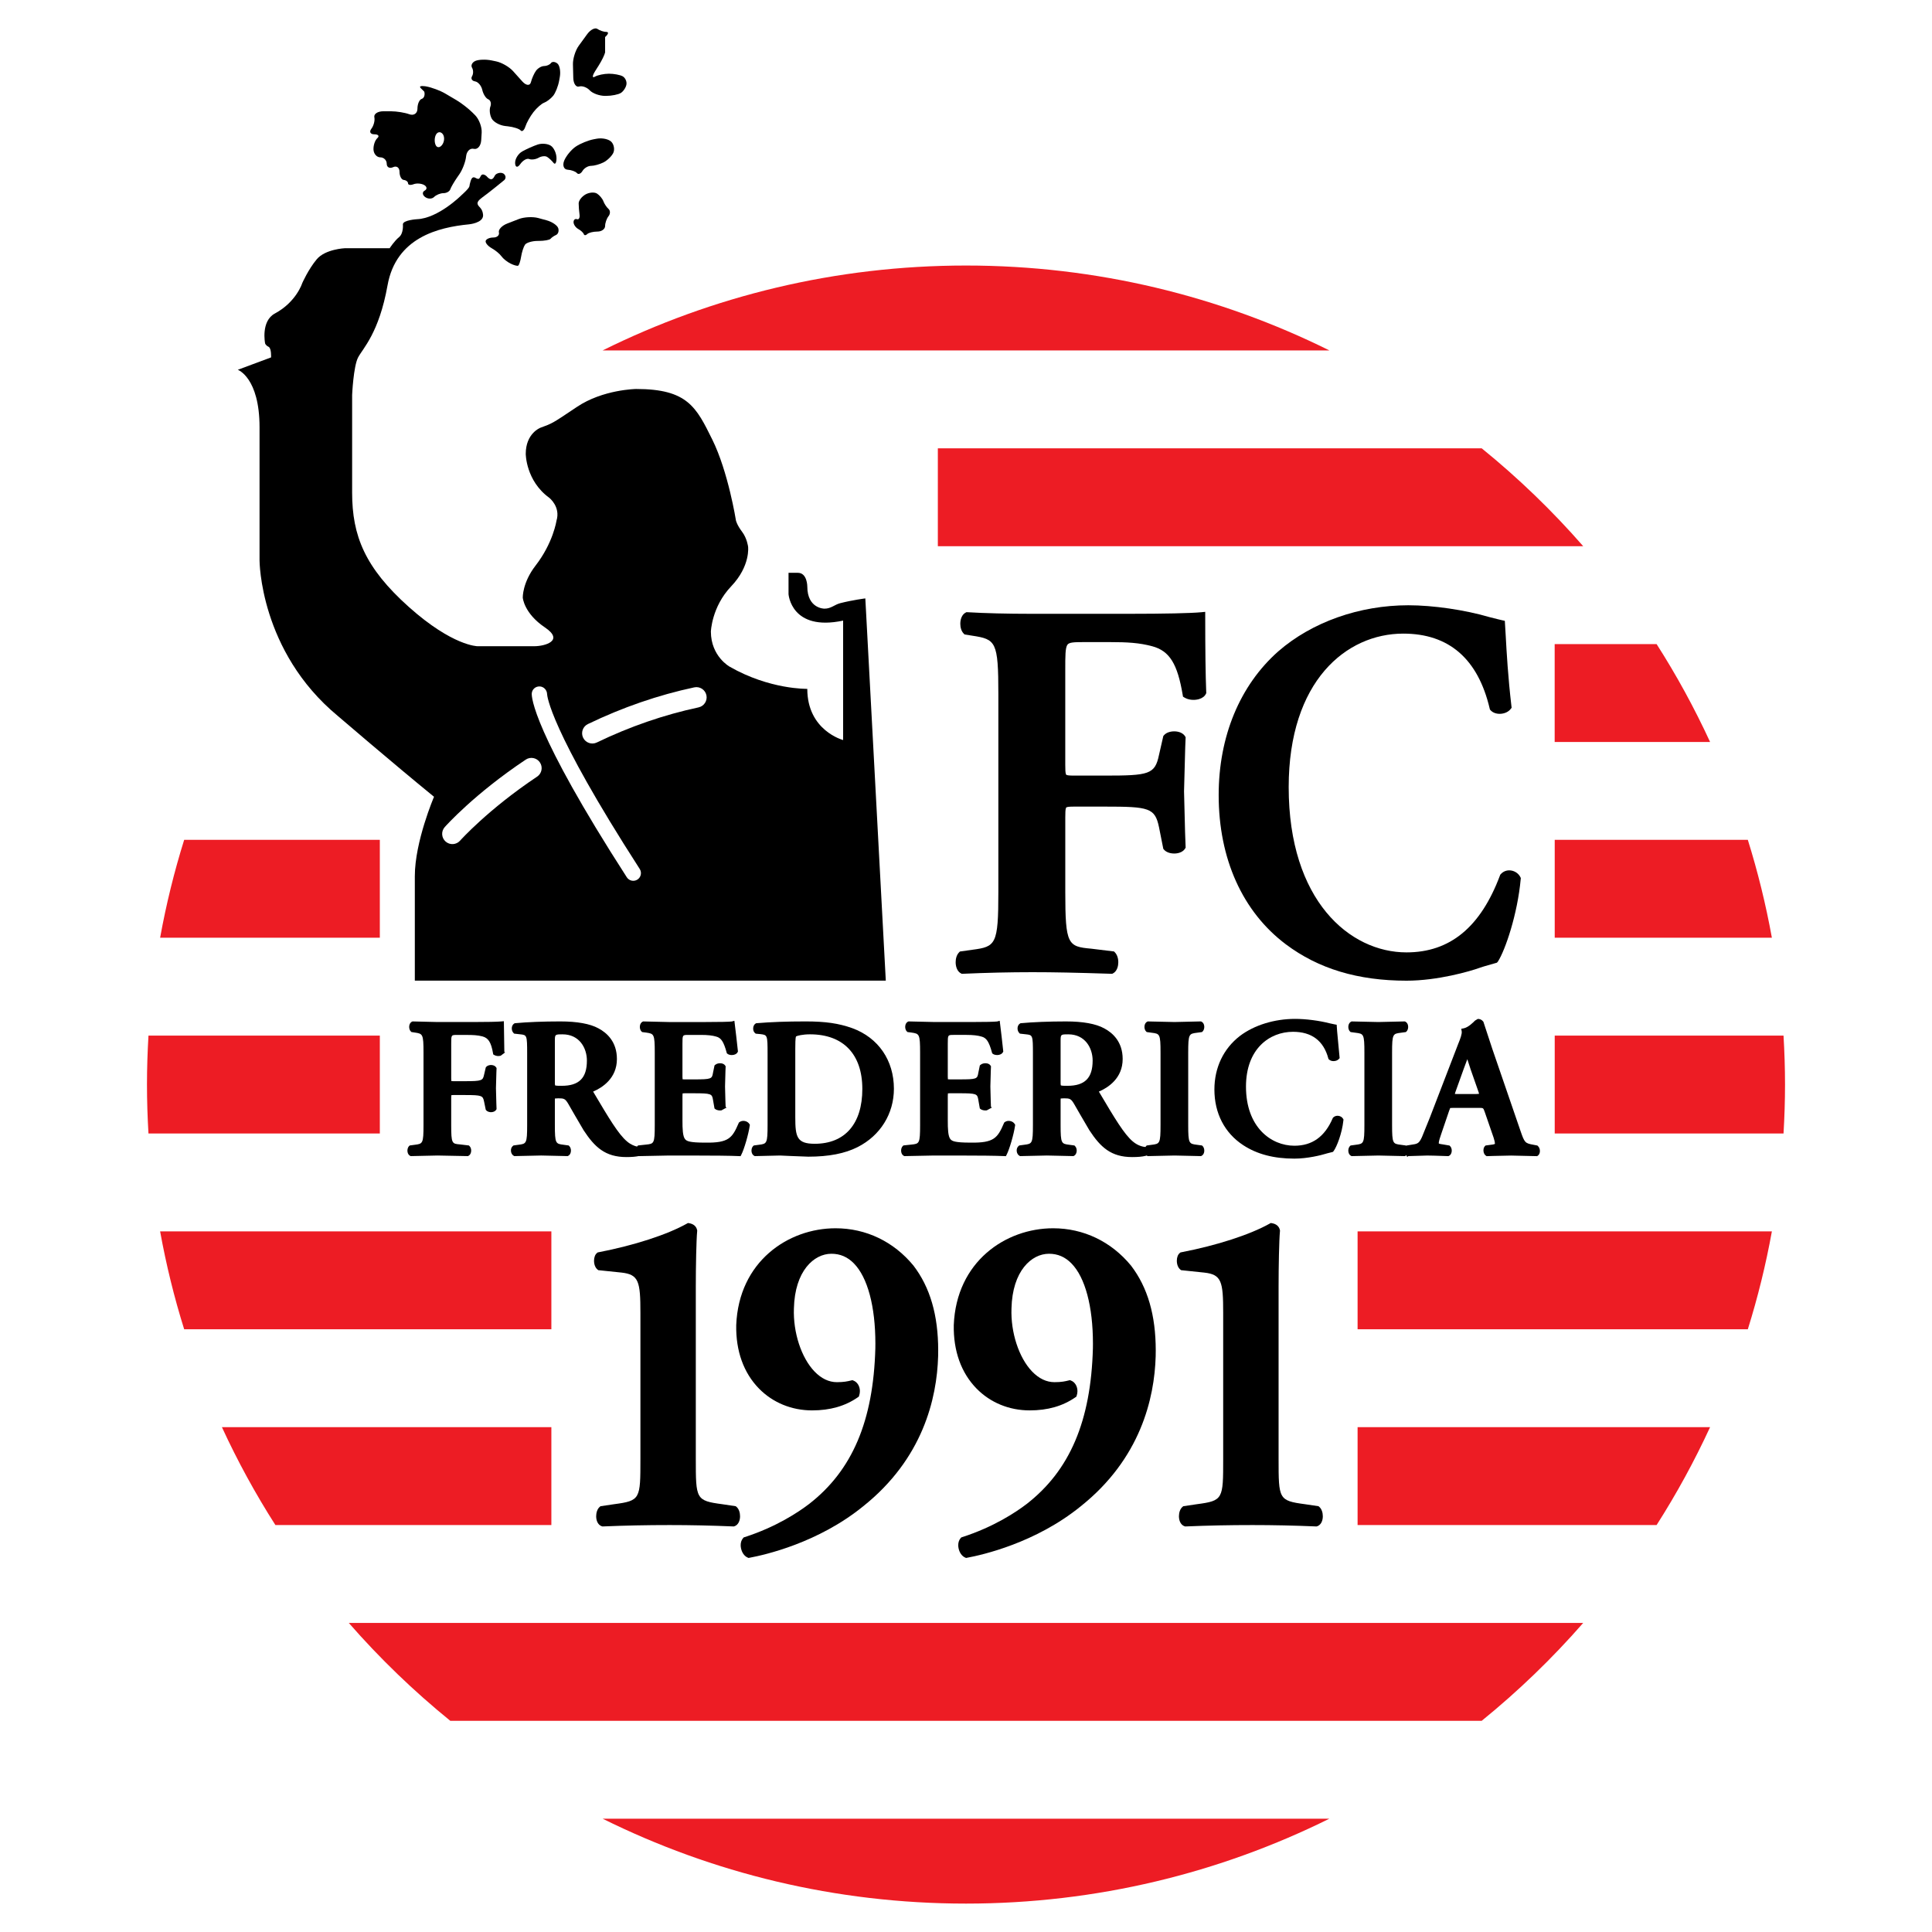 <?xml version="1.0" encoding="utf-8"?>
<!-- Generator: Adobe Illustrator 13.0.0, SVG Export Plug-In . SVG Version: 6.00 Build 14948)  -->
<!DOCTYPE svg PUBLIC "-//W3C//DTD SVG 1.0//EN" "http://www.w3.org/TR/2001/REC-SVG-20010904/DTD/svg10.dtd">
<svg version="1.0" id="Layer_1" xmlns="http://www.w3.org/2000/svg" xmlns:xlink="http://www.w3.org/1999/xlink" x="0px" y="0px"
	 width="192.756px" height="192.756px" viewBox="0 0 192.756 192.756" enable-background="new 0 0 192.756 192.756"
	 xml:space="preserve">
<g>
	<polygon fill-rule="evenodd" clip-rule="evenodd" fill="#FFFFFF" points="0,0 192.756,0 192.756,192.756 0,192.756 0,0 	"/>
	<path fill-rule="evenodd" clip-rule="evenodd" fill="#ED1C24" d="M55.01,122.855H15.975c0.603,3.33,1.406,6.59,2.4,9.766H55.01
		V122.855L55.01,122.855z"/>
	<path fill-rule="evenodd" clip-rule="evenodd" fill="#ED1C24" d="M135.447,152.154h29.832c1.992-3.117,3.774-6.381,5.337-9.768
		h-35.169V152.154L135.447,152.154z"/>
	<path fill-rule="evenodd" clip-rule="evenodd" fill="#ED1C24" d="M55.01,142.387H22.14c1.561,3.387,3.344,6.65,5.337,9.768H55.01
		V142.387L55.01,142.387z"/>
	<path fill-rule="evenodd" clip-rule="evenodd" fill="#ED1C24" d="M37.896,103.324H14.813c-0.095,1.615-0.149,3.242-0.149,4.883
		c0,1.639,0.054,3.268,0.149,4.883h23.083V103.324L37.896,103.324z"/>
	<path fill-rule="evenodd" clip-rule="evenodd" fill="#ED1C24" d="M37.896,83.792H18.375c-0.994,3.176-1.797,6.437-2.4,9.766h21.921
		V83.792L37.896,83.792z"/>
	<path fill-rule="evenodd" clip-rule="evenodd" fill="#ED1C24" d="M96.378,26.492c-13.022,0-25.33,3.051-36.256,8.47h72.512
		C121.708,29.543,109.4,26.492,96.378,26.492L96.378,26.492z"/>
	<path fill-rule="evenodd" clip-rule="evenodd" fill="#ED1C24" d="M96.378,189.922c13.022,0,25.33-3.053,36.255-8.471h-72.51
		C71.048,186.869,83.356,189.922,96.378,189.922L96.378,189.922z"/>
	<path fill-rule="evenodd" clip-rule="evenodd" fill="#ED1C24" d="M135.447,132.621h38.934c0.993-3.176,1.797-6.436,2.4-9.766
		h-41.334V132.621L135.447,132.621z"/>
	<path fill-rule="evenodd" clip-rule="evenodd" fill="#ED1C24" d="M93.569,54.494h64.387c-3.088-3.538-6.478-6.805-10.127-9.766
		h-54.26V54.494L93.569,54.494z"/>
	<path fill-rule="evenodd" clip-rule="evenodd" fill="#ED1C24" d="M44.926,171.686h102.903c3.648-2.961,7.038-6.229,10.127-9.766
		H34.8C37.889,165.457,41.278,168.725,44.926,171.686L44.926,171.686z"/>
	<path fill-rule="evenodd" clip-rule="evenodd" fill="#ED1C24" d="M155.11,74.026h15.506c-1.562-3.386-3.345-6.649-5.337-9.766
		H155.11V74.026L155.11,74.026z"/>
	<path fill-rule="evenodd" clip-rule="evenodd" fill="#ED1C24" d="M155.115,113.09h22.828c0.095-1.615,0.149-3.244,0.149-4.883
		c0-1.641-0.055-3.268-0.149-4.883h-22.828V113.09L155.115,113.09z"/>
	<path fill-rule="evenodd" clip-rule="evenodd" fill="#ED1C24" d="M155.115,93.558h21.666c-0.604-3.33-1.407-6.59-2.4-9.766h-19.266
		V93.558L155.115,93.558z"/>
	<path fill-rule="evenodd" clip-rule="evenodd" d="M50.271,101.887l-0.276,0.023c-0.376,0.035-1.39,0.057-2.712,0.057h-3.667
		l-2.456-0.059l-0.065,0.027c-0.136,0.068-0.231,0.213-0.261,0.398c-0.028,0.174-0.002,0.416,0.156,0.574l0.059,0.059l0.334,0.051
		c0.788,0.119,0.871,0.131,0.871,2v7.219c0,1.867-0.082,1.879-0.864,1.979l-0.514,0.07l-0.062,0.061
		c-0.157,0.158-0.184,0.4-0.155,0.574c0.03,0.186,0.125,0.33,0.261,0.398l0.057,0.027l2.678-0.059l3.024,0.059l0.06-0.027
		c0.136-0.068,0.23-0.213,0.261-0.398c0.006-0.039,0.01-0.08,0.01-0.125c0-0.154-0.043-0.326-0.165-0.449l-0.063-0.062l-0.903-0.107
		c-0.781-0.066-0.862-0.072-0.862-1.939v-2.717c0,0,0.011-0.197,0.014-0.256c0.055-0.004,0.197-0.014,0.197-0.014h1.145
		c1.726,0,1.798,0.064,1.924,0.652l0.168,0.82l0.043,0.049c0.135,0.158,0.369,0.201,0.543,0.188c0.202-0.016,0.366-0.102,0.45-0.236
		l0.041-0.066l-0.022-0.611l-0.038-1.477l0.043-1.578l0.018-0.432l-0.041-0.064c-0.084-0.137-0.249-0.223-0.45-0.238
		c-0.175-0.014-0.409,0.029-0.543,0.188l-0.041,0.047l-0.169,0.719c-0.127,0.594-0.199,0.658-1.925,0.658h-1.145
		c0,0-0.142-0.008-0.197-0.012c-0.003-0.059-0.014-0.258-0.014-0.258v-3.473c0-0.871,0-0.871,0.56-0.871h0.99
		c0.647,0,1.089,0.023,1.566,0.146c0.591,0.156,0.868,0.596,1.055,1.68l0.02,0.115l0.101,0.061c0.177,0.105,0.432,0.133,0.648,0.07
		l0.435-0.33l-0.075-0.049L50.271,101.887L50.271,101.887z"/>
	<path fill-rule="evenodd" clip-rule="evenodd" d="M63.743,115.338l0.017,0.008l2.969-0.059h2.212c2.294,0,3.948,0.02,4.782,0.057
		l0.163,0.008l0.075-0.145c0.287-0.553,0.719-2.041,0.841-2.896l0.013-0.09l-0.046-0.076c-0.093-0.154-0.26-0.264-0.459-0.303
		c-0.2-0.037-0.396,0.006-0.538,0.115l-0.052,0.041l-0.026,0.061c-0.636,1.471-0.976,1.979-3.333,1.941
		c-1.584,0-1.845-0.154-2.003-0.338c-0.248-0.281-0.268-1.07-0.268-1.854v-2.465c0,0,0.01-0.197,0.014-0.256
		c0.055-0.004,0.197-0.012,0.197-0.012h0.931c1.737,0,1.806,0.062,1.902,0.641l0.153,0.877l0.082,0.062
		c0.18,0.135,0.442,0.15,0.613,0.125l0.507-0.277l-0.092-0.08l-0.021-0.564l-0.038-1.465l0.042-1.539l0.019-0.473l-0.042-0.064
		c-0.076-0.123-0.216-0.205-0.393-0.23c-0.227-0.033-0.467,0.027-0.612,0.154l-0.064,0.057l-0.153,0.744
		c-0.097,0.594-0.156,0.648-1.904,0.648h-0.931c0,0-0.137-0.006-0.197-0.01c-0.004-0.064-0.014-0.258-0.014-0.258v-3.279
		c0-0.891,0-0.891,0.58-0.891h1.3c0.625,0,1.121,0.055,1.479,0.164c0.5,0.125,0.753,0.512,1.05,1.59l0.023,0.084l0.069,0.051
		c0.181,0.137,0.451,0.137,0.626,0.096c0.179-0.043,0.313-0.135,0.376-0.262l0.034-0.068l-0.165-1.484l-0.19-1.58l-0.256,0.068
		c-0.215,0.033-1.253,0.055-2.581,0.055h-3.707l-2.554-0.059l-0.064,0.027c-0.136,0.068-0.231,0.213-0.261,0.398
		c-0.028,0.174-0.002,0.416,0.156,0.574l0.062,0.061l0.398,0.051c0.78,0.117,0.863,0.129,0.863,1.998v7.219
		c0,1.867-0.081,1.875-0.859,1.959l-0.807,0.086l-0.064,0.064c-0.014,0.014-0.022,0.033-0.035,0.049
		c-0.229-0.051-0.612-0.18-0.996-0.508c-0.867-0.721-1.838-2.359-3.309-4.842l-0.072-0.121c-0.001-0.004-0.005-0.01-0.007-0.016
		c0.92-0.396,2.372-1.326,2.372-3.25c0-1.723-1.002-2.615-1.844-3.061c-0.837-0.457-2.12-0.689-3.807-0.689
		c-1.68,0-3.315,0.064-4.488,0.176l-0.061,0.006l-0.051,0.033c-0.128,0.08-0.213,0.227-0.233,0.402
		c-0.023,0.203,0.042,0.41,0.169,0.537l0.062,0.064l0.593,0.066c0.679,0.072,0.705,0.076,0.705,1.939v7.104
		c0,1.869-0.082,1.879-0.863,1.979l-0.498,0.068l-0.054,0.041c-0.148,0.115-0.223,0.312-0.201,0.527
		c0.02,0.211,0.129,0.389,0.283,0.467l0.057,0.027l2.678-0.059l2.633,0.059l0.062-0.027c0.136-0.068,0.23-0.213,0.261-0.398
		c0.006-0.039,0.01-0.08,0.01-0.125c0-0.152-0.043-0.326-0.165-0.449l-0.061-0.061l-0.512-0.07c-0.784-0.1-0.866-0.109-0.866-1.979
		v-2.484c0,0,0.004-0.1,0.007-0.154c0.068-0.004,0.338-0.018,0.338-0.018c0.563,0,0.687,0.041,0.984,0.537
		c0.002,0.002,0.649,1.127,0.649,1.127l0.888,1.518c1.113,1.699,2.168,2.68,4.271,2.68
		C63.024,115.441,63.421,115.406,63.743,115.338L63.743,115.338z M58.555,105.812c0,1.744-0.777,2.52-2.52,2.52
		c-0.205,0-0.58,0-0.655-0.045c-0.021-0.047-0.021-0.211-0.021-0.359v-4.035c0-0.697,0-0.697,0.773-0.697
		C57.797,103.195,58.555,104.553,58.555,105.812L58.555,105.812z"/>
	<path fill-rule="evenodd" clip-rule="evenodd" d="M75.25,115.318l0.057,0.027l2.522-0.059l1.045,0.047l1.769,0.068
		c2.044,0,3.657-0.314,4.928-0.959c2.263-1.15,3.614-3.324,3.614-5.816c0-2.832-1.55-5.09-4.146-6.043
		c-1.365-0.486-2.673-0.676-4.668-0.676c-1.889,0-3.437,0.057-4.873,0.176l-0.062,0.006l-0.053,0.033
		c-0.143,0.088-0.232,0.266-0.239,0.475c-0.006,0.211,0.07,0.396,0.206,0.492l0.056,0.041l0.476,0.045
		c0.673,0.086,0.7,0.09,0.7,1.957v7.104c0,1.867-0.082,1.879-0.864,1.979l-0.515,0.07l-0.061,0.061
		c-0.158,0.158-0.184,0.4-0.156,0.574C75.019,115.105,75.114,115.25,75.25,115.318L75.25,115.318z M81.284,114.115
		c-1.779,0-1.938-0.684-1.938-2.637v-6.83c0-0.391,0.001-1.111,0.076-1.244c0.105-0.064,0.624-0.209,1.396-0.209
		c3.315,0,5.217,1.986,5.217,5.451C86.035,112.123,84.303,114.115,81.284,114.115L81.284,114.115z"/>
	<path fill-rule="evenodd" clip-rule="evenodd" d="M90.174,115.318l0.057,0.027l2.969-0.059h2.212c2.294,0,3.947,0.02,4.782,0.057
		l0.163,0.008l0.075-0.145c0.287-0.553,0.719-2.043,0.841-2.896l0.012-0.088l-0.046-0.078c-0.093-0.154-0.26-0.264-0.459-0.301
		c-0.2-0.039-0.396,0.004-0.537,0.113l-0.053,0.041l-0.025,0.061c-0.636,1.471-0.977,1.979-3.333,1.941
		c-1.584,0-1.844-0.154-2.003-0.338c-0.248-0.281-0.268-1.07-0.268-1.854v-2.465c0,0,0.01-0.197,0.013-0.256
		c0.055-0.004,0.197-0.012,0.197-0.012h0.932c1.737,0,1.806,0.062,1.902,0.641l0.153,0.877l0.081,0.062
		c0.18,0.135,0.443,0.15,0.613,0.125l0.507-0.277l-0.091-0.08l-0.021-0.564l-0.037-1.465l0.042-1.539l0.02-0.473l-0.042-0.064
		c-0.076-0.123-0.216-0.205-0.393-0.23c-0.227-0.033-0.468,0.027-0.612,0.154l-0.065,0.057l-0.153,0.744
		c-0.099,0.604-0.148,0.648-1.904,0.648h-0.932c0,0-0.137-0.006-0.197-0.01c-0.003-0.064-0.013-0.258-0.013-0.258v-3.279
		c0-0.891,0-0.891,0.579-0.891h1.3c0.625,0,1.122,0.055,1.479,0.164c0.501,0.125,0.753,0.512,1.051,1.59l0.022,0.084l0.07,0.051
		c0.181,0.137,0.45,0.137,0.626,0.096c0.179-0.043,0.312-0.135,0.377-0.262l0.033-0.068l-0.165-1.486l-0.19-1.578l-0.256,0.068
		c-0.215,0.033-1.253,0.055-2.581,0.055H93.2l-2.553-0.059l-0.064,0.027c-0.137,0.068-0.232,0.213-0.262,0.398
		c-0.028,0.174-0.002,0.416,0.157,0.574l0.062,0.061l0.396,0.051c0.781,0.117,0.863,0.129,0.863,1.998v7.219
		c0,1.867-0.081,1.875-0.858,1.959l-0.808,0.086l-0.063,0.064c-0.158,0.158-0.185,0.4-0.156,0.574
		C89.943,115.105,90.038,115.25,90.174,115.318L90.174,115.318z"/>
	<path fill-rule="evenodd" clip-rule="evenodd" d="M119.881,115.318c0.137-0.068,0.231-0.213,0.262-0.398
		c0.027-0.174,0.002-0.416-0.156-0.574l-0.061-0.061l-0.513-0.07c-0.783-0.1-0.865-0.111-0.865-1.979v-7.219
		c0-1.869,0.082-1.879,0.863-1.979l0.515-0.07l0.06-0.061c0.158-0.158,0.185-0.4,0.157-0.574c-0.03-0.186-0.125-0.33-0.261-0.398
		l-0.057-0.027h-0.069l-2.57,0.059l-2.671-0.059l-0.062,0.027c-0.136,0.068-0.231,0.213-0.261,0.398
		c-0.028,0.174-0.002,0.416,0.156,0.574l0.061,0.061l0.512,0.07c0.784,0.1,0.866,0.109,0.866,1.979v7.219
		c0,1.867-0.082,1.879-0.864,1.979l-0.514,0.07l-0.061,0.061c-0.026,0.025-0.044,0.057-0.063,0.088l-0.065-0.006
		c-0.104-0.01-0.65-0.076-1.194-0.541c-0.866-0.719-1.837-2.357-3.307-4.838l-0.075-0.125c-0.001-0.004-0.004-0.01-0.007-0.016
		c0.92-0.396,2.372-1.326,2.372-3.25c0-1.723-1.002-2.615-1.844-3.061c-0.838-0.457-2.119-0.689-3.807-0.689
		c-1.68,0-3.315,0.064-4.488,0.176l-0.06,0.006l-0.052,0.033c-0.128,0.08-0.214,0.227-0.233,0.402
		c-0.024,0.203,0.041,0.41,0.169,0.537l0.063,0.064l0.593,0.066c0.679,0.072,0.706,0.076,0.706,1.939v7.104
		c0,1.869-0.082,1.879-0.864,1.979l-0.497,0.068l-0.054,0.041c-0.148,0.115-0.225,0.312-0.203,0.527
		c0.021,0.211,0.13,0.389,0.284,0.467l0.057,0.027l2.677-0.059l2.634,0.059l0.062-0.027c0.135-0.068,0.23-0.213,0.261-0.398
		c0.006-0.039,0.01-0.08,0.01-0.125c0-0.152-0.043-0.326-0.166-0.449l-0.061-0.061l-0.513-0.07c-0.784-0.1-0.866-0.111-0.866-1.979
		v-2.484c0,0,0.005-0.1,0.008-0.154c0.068-0.004,0.339-0.018,0.339-0.018c0.562,0,0.687,0.041,0.984,0.537
		c0.001,0.002,0.649,1.127,0.649,1.127l0.888,1.518c1.113,1.699,2.168,2.68,4.271,2.68c0.579,0,1.005-0.039,1.343-0.123l0.103-0.027
		l0.008-0.012c0.016,0.01,0.025,0.029,0.042,0.039l0.057,0.027l2.678-0.059l2.633,0.059L119.881,115.318L119.881,115.318z
		 M109.013,105.812c0,1.744-0.777,2.52-2.52,2.52c-0.205,0-0.58,0-0.655-0.045c-0.021-0.047-0.021-0.211-0.021-0.359v-4.035
		c0-0.697,0-0.697,0.773-0.697C108.254,103.195,109.013,104.553,109.013,105.812L109.013,105.812z"/>
	<path fill-rule="evenodd" clip-rule="evenodd" d="M133.538,111.326c-0.197-0.027-0.388,0.033-0.521,0.166l-0.035,0.035
		l-0.019,0.045c-0.794,1.842-2.044,2.738-3.821,2.738c-2.327,0-4.83-1.846-4.83-5.898c0-3.777,2.357-5.469,4.693-5.469
		c1.861,0,3.045,0.891,3.519,2.645l0.018,0.066l0.048,0.047c0.111,0.113,0.288,0.174,0.484,0.166c0.21-0.006,0.396-0.086,0.51-0.217
		l0.072-0.082l-0.251-2.684l-0.044-0.645l-0.187-0.033l-0.192-0.041l-0.344-0.074c-1.033-0.266-2.376-0.436-3.419-0.436
		c-2.074,0-4.083,0.621-5.511,1.701c-1.643,1.266-2.547,3.164-2.547,5.348c0,2.365,1.02,4.338,2.872,5.549
		c1.384,0.904,3.055,1.344,5.108,1.344c1.312,0,2.686-0.346,3.104-0.479c-0.01,0.004,0.164-0.047,0.164-0.047l0.568-0.143
		l0.074-0.078c0.314-0.426,0.844-1.766,0.98-3.074l0.008-0.08l-0.039-0.07C133.913,111.467,133.74,111.355,133.538,111.326
		L133.538,111.326z"/>
	<path fill-rule="evenodd" clip-rule="evenodd" d="M153.432,114.334l-0.051-0.045l-0.359-0.07c-0.876-0.156-0.913-0.195-1.341-1.443
		l-2.795-8.133c-0.001-0.002-0.889-2.705-0.889-2.705l-0.026-0.029c-0.136-0.17-0.309-0.252-0.529-0.252l-0.281,0.168
		c-0.183,0.186-0.668,0.678-1.128,0.77l-0.244,0.049l0.044,0.246c0.045,0.26-0.126,0.711-0.354,1.275l-2.661,6.914l-0.152,0.396
		l-0.791,1.955c-0.269,0.59-0.419,0.684-0.871,0.748l-0.688,0.113l-0.02,0.025l-0.031-0.031l-0.512-0.07
		c-0.784-0.1-0.866-0.109-0.866-1.979v-7.219c0-1.869,0.082-1.879,0.864-1.979l0.514-0.07l0.061-0.061
		c0.158-0.158,0.185-0.4,0.156-0.574c-0.029-0.186-0.125-0.33-0.262-0.398l-0.056-0.027h-0.069l-2.569,0.059l-2.672-0.059
		l-0.062,0.027c-0.135,0.068-0.23,0.213-0.261,0.398c-0.028,0.174-0.002,0.416,0.155,0.574l0.062,0.061l0.512,0.07
		c0.784,0.1,0.866,0.109,0.866,1.979v7.219c0,1.869-0.082,1.879-0.864,1.979l-0.514,0.07l-0.062,0.061
		c-0.157,0.158-0.184,0.4-0.155,0.574c0.03,0.186,0.126,0.33,0.261,0.398l0.057,0.027l2.678-0.059l2.633,0.059l0.062-0.027
		c0.031-0.016,0.051-0.049,0.078-0.072l0.104,0.186l0.087-0.088l1.906-0.057l0.668,0.012l1.438,0.047l0.065-0.027
		c0.137-0.068,0.231-0.213,0.262-0.398c0.006-0.039,0.01-0.082,0.01-0.125c0-0.154-0.044-0.326-0.166-0.449l-0.058-0.057
		l-0.643-0.111c-0.118-0.016-0.375-0.051-0.422-0.094c-0.004-0.012-0.007-0.027-0.007-0.049c0-0.176,0.156-0.637,0.221-0.824
		l0.813-2.387c0,0,0.102-0.262,0.107-0.279c0.02,0,0.292-0.014,0.292-0.014h2.581c0.424,0,0.424,0,0.556,0.357l0.91,2.635
		c0.083,0.273,0.125,0.459,0.125,0.551c0,0.021-0.002,0.039-0.008,0.049c-0.019,0.02-0.095,0.057-0.408,0.092l-0.518,0.07
		l-0.062,0.061c-0.096,0.096-0.149,0.248-0.149,0.42c0,0.031,0.002,0.062,0.005,0.094c0.022,0.199,0.113,0.361,0.247,0.445
		l0.066,0.043l0.644-0.021l1.794-0.039l2.596,0.059l0.076-0.049c0.121-0.088,0.195-0.242,0.205-0.426
		C153.647,114.656,153.57,114.457,153.432,114.334L153.432,114.334z M147.567,109.131c-0.093,0.006-0.262,0.018-0.262,0.018h-2.019
		c0,0-0.07-0.004-0.138-0.006c0.03-0.096,0.066-0.213,0.066-0.213l0.816-2.273c-0.002,0.006,0.355-0.955,0.355-0.955
		s0.009-0.023,0.01-0.025c0.072,0.215,0.161,0.492,0.28,0.861l0.035,0.111l0.817,2.334
		C147.53,108.984,147.551,109.064,147.567,109.131L147.567,109.131z"/>
	<path fill-rule="evenodd" clip-rule="evenodd" d="M41.391,97.836h46.985l-2.042-38.133c0,0-1.262,0.158-2.498,0.474
		c-0.58,0.148-0.929,0.559-1.588,0.548c0,0-1.703,0.011-1.703-2.213c0,0,0-1.362-0.936-1.362h-0.937v2.128
		c0,0,0.255,3.745,5.447,2.639v11.917c0,0-3.575-0.936-3.575-5.107c0,0-3.745,0.085-7.746-2.213c0,0-1.862-1.021-1.873-3.49
		c0,0,0.074-2.479,2.021-4.521c1.948-2.043,1.692-3.958,1.692-3.958s-0.096-0.83-0.606-1.5s-0.606-1.117-0.606-1.117
		s-0.766-4.852-2.362-8.076c-1.596-3.224-2.458-5.043-7.597-5.043c0,0-3.309,0.042-5.905,1.788
		c-2.597,1.745-2.426,1.618-3.661,2.085c0,0-1.447,0.554-1.447,2.596c0,0,0,2.681,2.341,4.384c0,0,1.159,0.894,0.723,2.298
		c0,0-0.326,2.199-2.085,4.469c-1.319,1.702-1.277,3.192-1.277,3.192s0.107,1.56,2.213,2.979c1.958,1.319,0,1.873-1.064,1.873h-5.66
		c0,0-2.469,0-6.853-3.916c-4.383-3.916-5.66-7.107-5.66-11.406v-9.747c0,0,0.128-2.851,0.596-3.745
		c0.468-0.894,2.086-2.426,2.937-7.192c0.851-4.767,5.064-5.788,8.129-6.086c0,0,1.404-0.127,1.404-0.894c0,0,0-0.426-0.255-0.724
		c-0.255-0.297-0.595-0.51,0.17-1.063c0.766-0.553,2.213-1.745,2.213-1.745s0.255-0.255,0-0.553
		c-0.256-0.298-0.809-0.127-0.936,0.085c-0.128,0.212-0.298,0.723-0.852,0.084c0,0-0.383-0.34-0.553-0.042
		c-0.17,0.297-0.17,0.425-0.553,0.212c-0.383-0.212-0.468,0.298-0.553,0.596c-0.085,0.298,0.127,0.255-0.852,1.149
		c0,0-2.298,2.298-4.426,2.384c0,0-1.404,0.085-1.404,0.511c0,0,0.085,0.894-0.383,1.276c-0.468,0.383-0.937,1.107-0.937,1.107
		h-4.469c0,0-1.958,0.085-2.809,1.106s-1.447,2.383-1.447,2.383s-0.585,1.873-2.724,3.022c-1.425,0.766-0.979,2.979-0.979,2.979
		s0.041,0.196,0.34,0.341c0.309,0.148,0.255,1.063,0.255,1.063l-3.319,1.235c0,0,2.17,0.766,2.17,5.745v13.279
		c0,0,0,9.044,7.81,15.513c0,0,5.426,4.66,9.597,8.064c0,0-1.915,4.469-1.915,7.917V97.836L41.391,97.836z"/>
	<path fill-rule="evenodd" clip-rule="evenodd" d="M50.031,25.57c-0.164-0.234-0.604-0.598-0.979-0.809
		c-0.375-0.21-0.643-0.536-0.596-0.724c0.047-0.187,0.392-0.34,0.767-0.34s0.624-0.23,0.553-0.511
		c-0.07-0.281,0.301-0.678,0.825-0.881l1.16-0.451c0.523-0.204,1.396-0.249,1.938-0.102l0.838,0.229
		c0.542,0.148,1.062,0.499,1.156,0.78c0.094,0.28-0.002,0.587-0.213,0.681c-0.21,0.093-0.459,0.266-0.553,0.383
		s-0.63,0.212-1.191,0.212h-0.085c-0.562,0-1.136,0.173-1.277,0.383c-0.14,0.211-0.312,0.747-0.383,1.192s-0.204,0.847-0.298,0.894
		s-0.438-0.049-0.766-0.213S50.194,25.805,50.031,25.57L50.031,25.57z"/>
	<path fill-rule="evenodd" clip-rule="evenodd" d="M59.564,19.314c-0.257-0.164-0.775-0.125-1.149,0.086
		c-0.375,0.21-0.681,0.613-0.681,0.893c0,0.281,0.038,0.779,0.085,1.107c0.047,0.328-0.068,0.538-0.255,0.468
		c-0.188-0.07-0.341,0.064-0.341,0.298c0,0.234,0.211,0.54,0.468,0.681c0.257,0.14,0.506,0.37,0.553,0.511
		c0.047,0.14,0.2,0.14,0.341,0c0.141-0.141,0.6-0.255,1.021-0.255s0.766-0.249,0.766-0.553c0-0.304,0.153-0.745,0.341-0.979
		c0.187-0.234,0.187-0.56,0-0.724c-0.188-0.164-0.417-0.509-0.511-0.766C60.108,19.823,59.822,19.478,59.564,19.314L59.564,19.314z"
		/>
	<path fill-rule="evenodd" clip-rule="evenodd" d="M52.114,8.127c0.375,0.418,0.759,0.453,0.854,0.079
		c0.094-0.375,0.323-0.892,0.51-1.149c0.188-0.257,0.551-0.468,0.809-0.468c0.258,0,0.564-0.134,0.682-0.298
		c0.117-0.164,0.404-0.145,0.638,0.042c0.234,0.187,0.345,0.793,0.246,1.346l-0.067,0.372c-0.099,0.553-0.371,1.236-0.605,1.516
		c-0.234,0.281-0.636,0.587-0.894,0.681c-0.257,0.094-0.736,0.515-1.063,0.936c-0.328,0.421-0.691,1.073-0.809,1.447
		s-0.328,0.547-0.468,0.383c-0.14-0.164-0.712-0.349-1.271-0.411l-0.268-0.03c-0.558-0.062-1.168-0.4-1.355-0.751
		c-0.188-0.351-0.245-0.888-0.128-1.191c0.117-0.305,0.021-0.63-0.212-0.724c-0.234-0.094-0.502-0.515-0.596-0.937
		s-0.419-0.805-0.724-0.851c-0.304-0.047-0.438-0.277-0.297-0.511c0.14-0.234,0.14-0.617,0-0.851
		c-0.141-0.234,0.013-0.541,0.34-0.681c0.328-0.14,1.046-0.162,1.596-0.049l0.468,0.097c0.55,0.115,1.308,0.549,1.683,0.967
		L52.114,8.127L52.114,8.127z"/>
	<path fill-rule="evenodd" clip-rule="evenodd" d="M57.776,8.632c-0.304,0.093-0.564-0.29-0.579-0.851l-0.034-1.362
		c-0.014-0.562,0.245-1.393,0.575-1.847l0.841-1.157c0.331-0.454,0.792-0.692,1.026-0.528s0.637,0.298,0.894,0.298
		c0.258,0,0.2,0.23-0.127,0.511c0,0,0,0,0,0.766c0,0.766,0,0.766,0,0.766c-0.047,0.234-0.33,0.814-0.629,1.29l-0.359,0.569
		c-0.299,0.476-0.314,0.73-0.033,0.566s0.913-0.298,1.405-0.298c0.491,0,1.104,0.115,1.362,0.255
		c0.257,0.141,0.43,0.505,0.383,0.809c-0.047,0.305-0.296,0.687-0.554,0.852c-0.257,0.164-0.928,0.297-1.489,0.297h-0.085
		c-0.562,0-1.251-0.249-1.532-0.553C58.56,8.71,58.081,8.538,57.776,8.632L57.776,8.632z"/>
	<path fill-rule="evenodd" clip-rule="evenodd" d="M51.393,16.292c0.023,0.421,0.253,0.459,0.511,0.085
		c0.257-0.375,0.66-0.604,0.894-0.511c0.234,0.094,0.656,0.036,0.937-0.127s0.664-0.202,0.851-0.085
		c0.188,0.117,0.475,0.385,0.639,0.596c0.164,0.21,0.297,0,0.297-0.468c0-0.469-0.249-1.024-0.553-1.235
		c-0.305-0.211-0.898-0.268-1.32-0.127c-0.421,0.14-1.11,0.447-1.532,0.681C51.695,15.335,51.369,15.871,51.393,16.292
		L51.393,16.292z"/>
	<path fill-rule="evenodd" clip-rule="evenodd" d="M56.627,16.931c-0.375-0.023-0.528-0.426-0.341-0.894
		c0.187-0.468,0.704-1.1,1.149-1.405c0.445-0.305,1.26-0.637,1.812-0.739l0.29-0.054c0.552-0.102,1.215,0.044,1.473,0.325
		c0.257,0.281,0.333,0.778,0.17,1.107c-0.164,0.328-0.604,0.749-0.979,0.936c-0.375,0.187-0.93,0.34-1.234,0.34
		s-0.688,0.23-0.852,0.51c-0.164,0.281-0.413,0.377-0.553,0.213C57.423,17.108,57.001,16.954,56.627,16.931L56.627,16.931z"/>
	<path fill-rule="evenodd" clip-rule="evenodd" d="M45.83,17.387l-0.195,0.28c-0.321,0.461-0.641,1.011-0.711,1.222
		c-0.07,0.21-0.376,0.383-0.681,0.383c-0.305,0-0.726,0.172-0.937,0.383c-0.21,0.21-0.613,0.21-0.894,0
		c-0.28-0.211-0.3-0.498-0.042-0.638c0.257-0.141,0.238-0.39-0.042-0.553c-0.281-0.164-0.759-0.203-1.064-0.085
		c-0.304,0.117-0.553,0.079-0.553-0.085c0-0.163-0.191-0.317-0.425-0.34c-0.234-0.023-0.426-0.388-0.426-0.809
		s-0.288-0.632-0.639-0.467c-0.351,0.163-0.638,0.01-0.638-0.341c0-0.352-0.287-0.639-0.639-0.639c-0.351,0-0.658-0.344-0.681-0.766
		c-0.023-0.421,0.149-0.938,0.383-1.149c0.234-0.211,0.1-0.383-0.298-0.383c-0.398,0-0.532-0.249-0.298-0.553
		c0.234-0.305,0.369-0.822,0.298-1.149c-0.07-0.328,0.332-0.596,0.894-0.596h0.767c0.562,0,1.385,0.134,1.83,0.297
		c0.444,0.164,0.809-0.085,0.809-0.553c0-0.468,0.191-0.909,0.425-0.979c0.234-0.07,0.349-0.396,0.255-0.723c0,0,0,0-0.34-0.34
		c-0.34-0.341,0.527-0.183,0.527-0.183c0.553,0.101,1.401,0.416,1.886,0.701l1.133,0.667c0.484,0.284,1.205,0.843,1.603,1.24
		l0.258,0.258c0.397,0.397,0.694,1.181,0.661,1.742l-0.047,0.77c-0.034,0.561-0.368,0.943-0.743,0.85
		c-0.375-0.094-0.72,0.251-0.766,0.766C46.451,16.126,46.15,16.925,45.83,17.387L45.83,17.387z M43.485,14.508
		c0.152,0.274,0.451,0.224,0.664-0.11c0.213-0.334,0.213-0.808,0-1.051c-0.213-0.244-0.512-0.193-0.664,0.11
		C43.333,13.762,43.333,14.234,43.485,14.508L43.485,14.508z"/>
	<path fill-rule="evenodd" clip-rule="evenodd" fill="#FFFFFF" d="M53.053,69.194c-0.019,0.34,0.087,3.745,9.484,18.333
		c0.229,0.355,0.703,0.458,1.059,0.229c0.355-0.229,0.458-0.704,0.229-1.06c-9.035-14.025-9.237-17.32-9.242-17.454
		c-0.013-0.41-0.346-0.752-0.756-0.757S53.076,68.785,53.053,69.194L53.053,69.194z"/>
	<path fill-rule="evenodd" clip-rule="evenodd" fill="#FFFFFF" d="M69.267,68.578c-3.601,0.769-7.171,2.001-10.612,3.661
		c-0.508,0.245-0.721,0.855-0.476,1.364c0.245,0.508,0.856,0.721,1.364,0.476c3.294-1.59,6.709-2.768,10.15-3.503
		c0.552-0.118,0.904-0.661,0.786-1.212C70.361,68.812,69.819,68.461,69.267,68.578L69.267,68.578z"/>
	<path fill-rule="evenodd" clip-rule="evenodd" fill="#FFFFFF" d="M52.454,75.787c-5.125,3.419-7.964,6.599-8.083,6.732
		c-0.374,0.422-0.334,1.067,0.087,1.441c0.422,0.374,1.068,0.335,1.442-0.086c0.027-0.031,2.798-3.125,7.687-6.388
		c0.469-0.312,0.596-0.947,0.282-1.416C53.557,75.601,52.923,75.474,52.454,75.787L52.454,75.787z"/>
	<path fill-rule="evenodd" clip-rule="evenodd" d="M120.245,61.431c0,0,0-0.221,0-0.387c-0.166,0.016-0.386,0.038-0.386,0.038
		c-1.007,0.099-3.71,0.158-7.23,0.158h-9.737c-2.367,0-4.629-0.056-6.367-0.159c0,0-0.055-0.003-0.096-0.005
		c-0.037,0.019-0.085,0.044-0.085,0.044c-0.265,0.136-0.447,0.428-0.511,0.821c-0.015,0.089-0.023,0.189-0.023,0.294
		c0,0.334,0.087,0.721,0.34,0.981c0,0,0.046,0.048,0.082,0.084c0.092,0.015,0.784,0.125,0.784,0.125
		c2.334,0.358,2.59,0.573,2.59,5.814v19.758c0,5.244-0.256,5.454-2.579,5.759c0,0-1.158,0.163-1.257,0.177
		c-0.036,0.037-0.084,0.086-0.084,0.086c-0.253,0.26-0.34,0.646-0.34,0.981c0,0.105,0.009,0.205,0.023,0.293
		c0.065,0.394,0.246,0.686,0.511,0.823c0,0,0.047,0.023,0.083,0.042c0.04-0.002,0.094-0.004,0.094-0.004
		c2.353-0.105,4.688-0.159,6.938-0.159c2.119,0,4.326,0.044,7.872,0.159c0,0,0.052,0.002,0.091,0.003
		c0.035-0.018,0.081-0.041,0.081-0.041c0.266-0.137,0.447-0.429,0.511-0.821l0.023-0.292c0-0.404-0.124-0.763-0.34-0.985
		c0,0-0.049-0.051-0.086-0.09c-0.106-0.013-2.281-0.279-2.281-0.279c-2.327-0.205-2.582-0.403-2.582-5.654v-7.436
		c0-0.48,0.011-0.805,0.068-0.938l0.025-0.061l0.062-0.025c0.069-0.028,0.216-0.06,0.729-0.06h3.04c4.435,0,5.023,0.115,5.427,2.059
		c0,0,0.413,2.077,0.429,2.154c0.024,0.03,0.058,0.069,0.058,0.069c0.277,0.333,0.784,0.422,1.166,0.394
		c0.435-0.033,0.78-0.211,0.949-0.49c0,0,0.031-0.051,0.055-0.09c-0.004-0.09-0.057-1.554-0.057-1.554l-0.103-4.066l0.117-4.344
		c0,0,0.038-0.966,0.042-1.055c-0.023-0.039-0.055-0.09-0.055-0.09c-0.169-0.279-0.515-0.458-0.948-0.49
		c-0.383-0.028-0.89,0.06-1.167,0.394c0,0-0.031,0.037-0.055,0.065c-0.017,0.072-0.43,1.884-0.43,1.884
		c-0.405,1.952-0.994,2.067-5.429,2.067h-3.04c-0.514,0-0.66-0.032-0.729-0.06l-0.062-0.024l-0.025-0.061
		c-0.058-0.133-0.068-0.458-0.068-0.938v-9.507c0-1.34,0-2.149,0.209-2.458c0.167-0.246,0.617-0.271,1.604-0.271h2.628
		c1.744,0,2.937,0.065,4.237,0.414c1.722,0.466,2.518,1.741,3.041,4.87c0,0,0.015,0.089,0.026,0.157
		c0.058,0.036,0.135,0.084,0.135,0.084c0.393,0.243,0.963,0.307,1.455,0.165c0.331-0.096,0.578-0.282,0.694-0.523
		c0,0,0.022-0.045,0.039-0.079c-0.002-0.038-0.004-0.088-0.004-0.088C120.279,67.418,120.245,64.85,120.245,61.431L120.245,61.431z"
		/>
	<path fill-rule="evenodd" clip-rule="evenodd" d="M150.738,86.846c-0.392-0.052-0.762,0.086-1.018,0.38
		c0,0-0.023,0.027-0.041,0.048c-0.01,0.025-0.022,0.06-0.022,0.06c-1.938,5.172-4.99,7.686-9.329,7.686
		c-5.662,0-11.755-5.159-11.755-16.486c0-10.582,5.741-15.318,11.432-15.318c4.556,0,7.457,2.518,8.623,7.484
		c0,0,0.012,0.048,0.021,0.085c0.023,0.028,0.056,0.065,0.056,0.065c0.216,0.247,0.569,0.382,0.971,0.368
		c0.436-0.014,0.829-0.198,1.053-0.492c0,0,0.049-0.064,0.085-0.113c-0.007-0.06-0.016-0.141-0.016-0.141
		c-0.348-2.958-0.482-5.415-0.572-7.041c0,0-0.077-1.284-0.089-1.491c-0.108-0.023-0.245-0.053-0.245-0.053l-0.461-0.109
		l-0.826-0.208c-2.446-0.719-5.621-1.182-8.09-1.182c-4.891,0-9.623,1.677-12.983,4.6c-3.833,3.394-5.944,8.486-5.944,14.341
		c0,6.349,2.38,11.636,6.702,14.886c3.254,2.442,7.192,3.629,12.04,3.629c3.106,0,6.344-0.936,7.337-1.298
		c0,0,0.394-0.128,0.398-0.129c0,0,1.197-0.343,1.282-0.368c0.038-0.042,0.104-0.119,0.104-0.119
		c0.727-1.132,1.953-4.714,2.272-8.23c0,0,0.005-0.056,0.009-0.097c-0.019-0.038-0.042-0.088-0.042-0.088
		C151.516,87.159,151.151,86.902,150.738,86.846L150.738,86.846z"/>
	<path fill-rule="evenodd" clip-rule="evenodd" d="M73.404,150.275c-0.085-0.014-1.338-0.199-1.338-0.199
		c-2.645-0.352-2.645-0.51-2.645-4.525v-17.189c0-2.014,0.051-4.633,0.136-5.527c0,0,0.003-0.031,0.005-0.053
		c-0.004-0.021-0.01-0.051-0.01-0.051c-0.074-0.373-0.355-0.619-0.792-0.691c0,0-0.069-0.012-0.122-0.02
		c-0.046,0.025-0.108,0.061-0.108,0.061c-1.97,1.104-5.264,2.172-8.812,2.857c0,0-0.048,0.01-0.085,0.016
		c-0.029,0.023-0.067,0.055-0.067,0.055c-0.187,0.148-0.295,0.426-0.299,0.762c0,0.006,0,0.012,0,0.016
		c0,0.367,0.126,0.691,0.34,0.869c0,0,0.047,0.039,0.083,0.068c0.092,0.01,2.313,0.24,2.313,0.24
		c1.728,0.193,1.891,0.883,1.891,4.018v14.57c0,4.016,0,4.174-2.635,4.523c0,0-1.263,0.188-1.349,0.201
		c-0.033,0.027-0.077,0.066-0.077,0.066c-0.245,0.209-0.353,0.586-0.353,0.934c0,0.104,0.01,0.205,0.028,0.297
		c0.07,0.355,0.264,0.611,0.535,0.701c0,0,0.035,0.012,0.061,0.02c0.028,0,0.064-0.002,0.064-0.002
		c2.247-0.094,4.36-0.137,6.65-0.137c2.046,0,4.175,0.045,6.329,0.137c0,0,0.037,0.002,0.064,0.002
		c0.026-0.008,0.061-0.02,0.061-0.02c0.271-0.09,0.465-0.346,0.535-0.701c0.019-0.094,0.028-0.193,0.028-0.297
		c0-0.348-0.107-0.725-0.353-0.934C73.481,150.342,73.437,150.303,73.404,150.275L73.404,150.275z"/>
	<path fill-rule="evenodd" clip-rule="evenodd" d="M83.364,122.545c-4.734,0-9.659,3.32-9.911,9.664
		c-0.046,2.58,0.741,4.77,2.277,6.334c1.375,1.4,3.254,2.172,5.289,2.172c1.806,0,3.299-0.428,4.566-1.305
		c0,0,0.055-0.037,0.097-0.066c0.016-0.047,0.037-0.111,0.037-0.111c0.049-0.146,0.073-0.297,0.073-0.443
		c0-0.473-0.247-0.902-0.651-1.053c0,0-0.058-0.023-0.102-0.039c-0.045,0.012-0.106,0.027-0.106,0.027
		c-0.38,0.094-0.751,0.174-1.432,0.174c-0.803,0-1.555-0.359-2.235-1.064c-1.32-1.371-2.146-3.9-2.057-6.293
		c0.089-3.748,2.001-5.455,3.74-5.455c0.873,0,1.607,0.314,2.244,0.963c1.37,1.395,2.144,4.293,2.144,7.998
		c0,0.156-0.001,0.314-0.004,0.475c-0.198,7.254-2.302,12.191-6.622,15.539c-1.039,0.793-3.255,2.279-6.419,3.297
		c0,0-0.052,0.018-0.092,0.029c-0.028,0.033-0.064,0.074-0.064,0.074c-0.157,0.18-0.239,0.424-0.239,0.699
		c0,0.107,0.013,0.219,0.038,0.33c0.094,0.428,0.335,0.764,0.645,0.9c0,0,0.057,0.025,0.1,0.045c0.045-0.008,0.106-0.02,0.106-0.02
		c1.521-0.281,6.835-1.48,11.328-5.129c5.964-4.752,7.361-10.764,7.483-14.969c0.005-0.195,0.007-0.389,0.007-0.58
		c0-3.527-0.81-6.303-2.466-8.467C89.163,123.869,86.402,122.545,83.364,122.545L83.364,122.545z"/>
	<path fill-rule="evenodd" clip-rule="evenodd" d="M105.069,122.545c-4.734,0-9.659,3.32-9.911,9.664
		c-0.045,2.58,0.742,4.77,2.278,6.334c1.375,1.4,3.253,2.172,5.29,2.172c1.805,0,3.299-0.428,4.566-1.305
		c0,0,0.055-0.037,0.097-0.066c0.016-0.047,0.037-0.111,0.037-0.111c0.049-0.146,0.071-0.297,0.071-0.441
		c0-0.475-0.246-0.904-0.649-1.055c0,0-0.059-0.023-0.103-0.039c-0.046,0.012-0.106,0.025-0.106,0.025
		c-0.379,0.096-0.749,0.176-1.432,0.176c-0.803,0-1.554-0.359-2.234-1.064c-1.319-1.371-2.146-3.9-2.057-6.293
		c0.089-3.748,2.001-5.455,3.74-5.455c0.873,0,1.606,0.314,2.242,0.963c1.371,1.395,2.145,4.295,2.145,8
		c0,0.156-0.001,0.312-0.004,0.473c-0.198,7.254-2.302,12.191-6.621,15.539c-1.04,0.795-3.256,2.279-6.419,3.297
		c0,0-0.053,0.018-0.093,0.031c-0.027,0.031-0.064,0.072-0.064,0.072c-0.157,0.18-0.239,0.424-0.239,0.701
		c0,0.105,0.012,0.217,0.037,0.328c0.094,0.428,0.336,0.764,0.646,0.902c0,0,0.056,0.025,0.099,0.043
		c0.046-0.008,0.107-0.02,0.107-0.02c1.521-0.281,6.837-1.48,11.328-5.129c5.965-4.752,7.361-10.764,7.482-14.971
		c0.005-0.195,0.007-0.387,0.007-0.578c0-3.527-0.81-6.303-2.466-8.467C110.868,123.869,108.106,122.545,105.069,122.545
		L105.069,122.545z"/>
	<path fill-rule="evenodd" clip-rule="evenodd" d="M131.548,150.275c-0.085-0.014-1.339-0.199-1.339-0.199
		c-2.644-0.352-2.644-0.51-2.644-4.525v-17.189c0-2.016,0.051-4.633,0.136-5.529c0,0,0.003-0.029,0.005-0.051
		c-0.004-0.023-0.01-0.051-0.01-0.051c-0.075-0.373-0.357-0.619-0.792-0.691c0,0-0.07-0.012-0.122-0.02
		c-0.046,0.025-0.107,0.061-0.107,0.061c-1.97,1.104-5.265,2.172-8.812,2.857c0,0-0.048,0.01-0.085,0.016
		c-0.029,0.023-0.067,0.055-0.067,0.055c-0.187,0.148-0.296,0.426-0.299,0.762c0,0.006,0,0.01,0,0.016
		c0,0.367,0.126,0.691,0.34,0.869c0,0,0.046,0.039,0.081,0.068c0.094,0.01,2.314,0.242,2.314,0.242
		c1.728,0.191,1.89,0.881,1.89,4.016v14.57c0,4.016,0,4.174-2.634,4.523c0,0-1.264,0.188-1.35,0.201
		c-0.032,0.027-0.077,0.066-0.077,0.066c-0.245,0.209-0.353,0.586-0.353,0.934c0,0.104,0.01,0.205,0.028,0.297
		c0.069,0.355,0.265,0.611,0.535,0.701c0,0,0.034,0.012,0.061,0.02c0.027,0,0.064-0.002,0.064-0.002
		c2.247-0.094,4.359-0.137,6.65-0.137c2.046,0,4.175,0.045,6.328,0.137c0,0,0.036,0.002,0.064,0.002
		c0.026-0.008,0.061-0.02,0.061-0.02c0.271-0.09,0.466-0.346,0.535-0.701c0.019-0.094,0.028-0.193,0.028-0.297
		c0-0.348-0.107-0.725-0.354-0.936C131.625,150.34,131.581,150.303,131.548,150.275L131.548,150.275z"/>
</g>
</svg>
